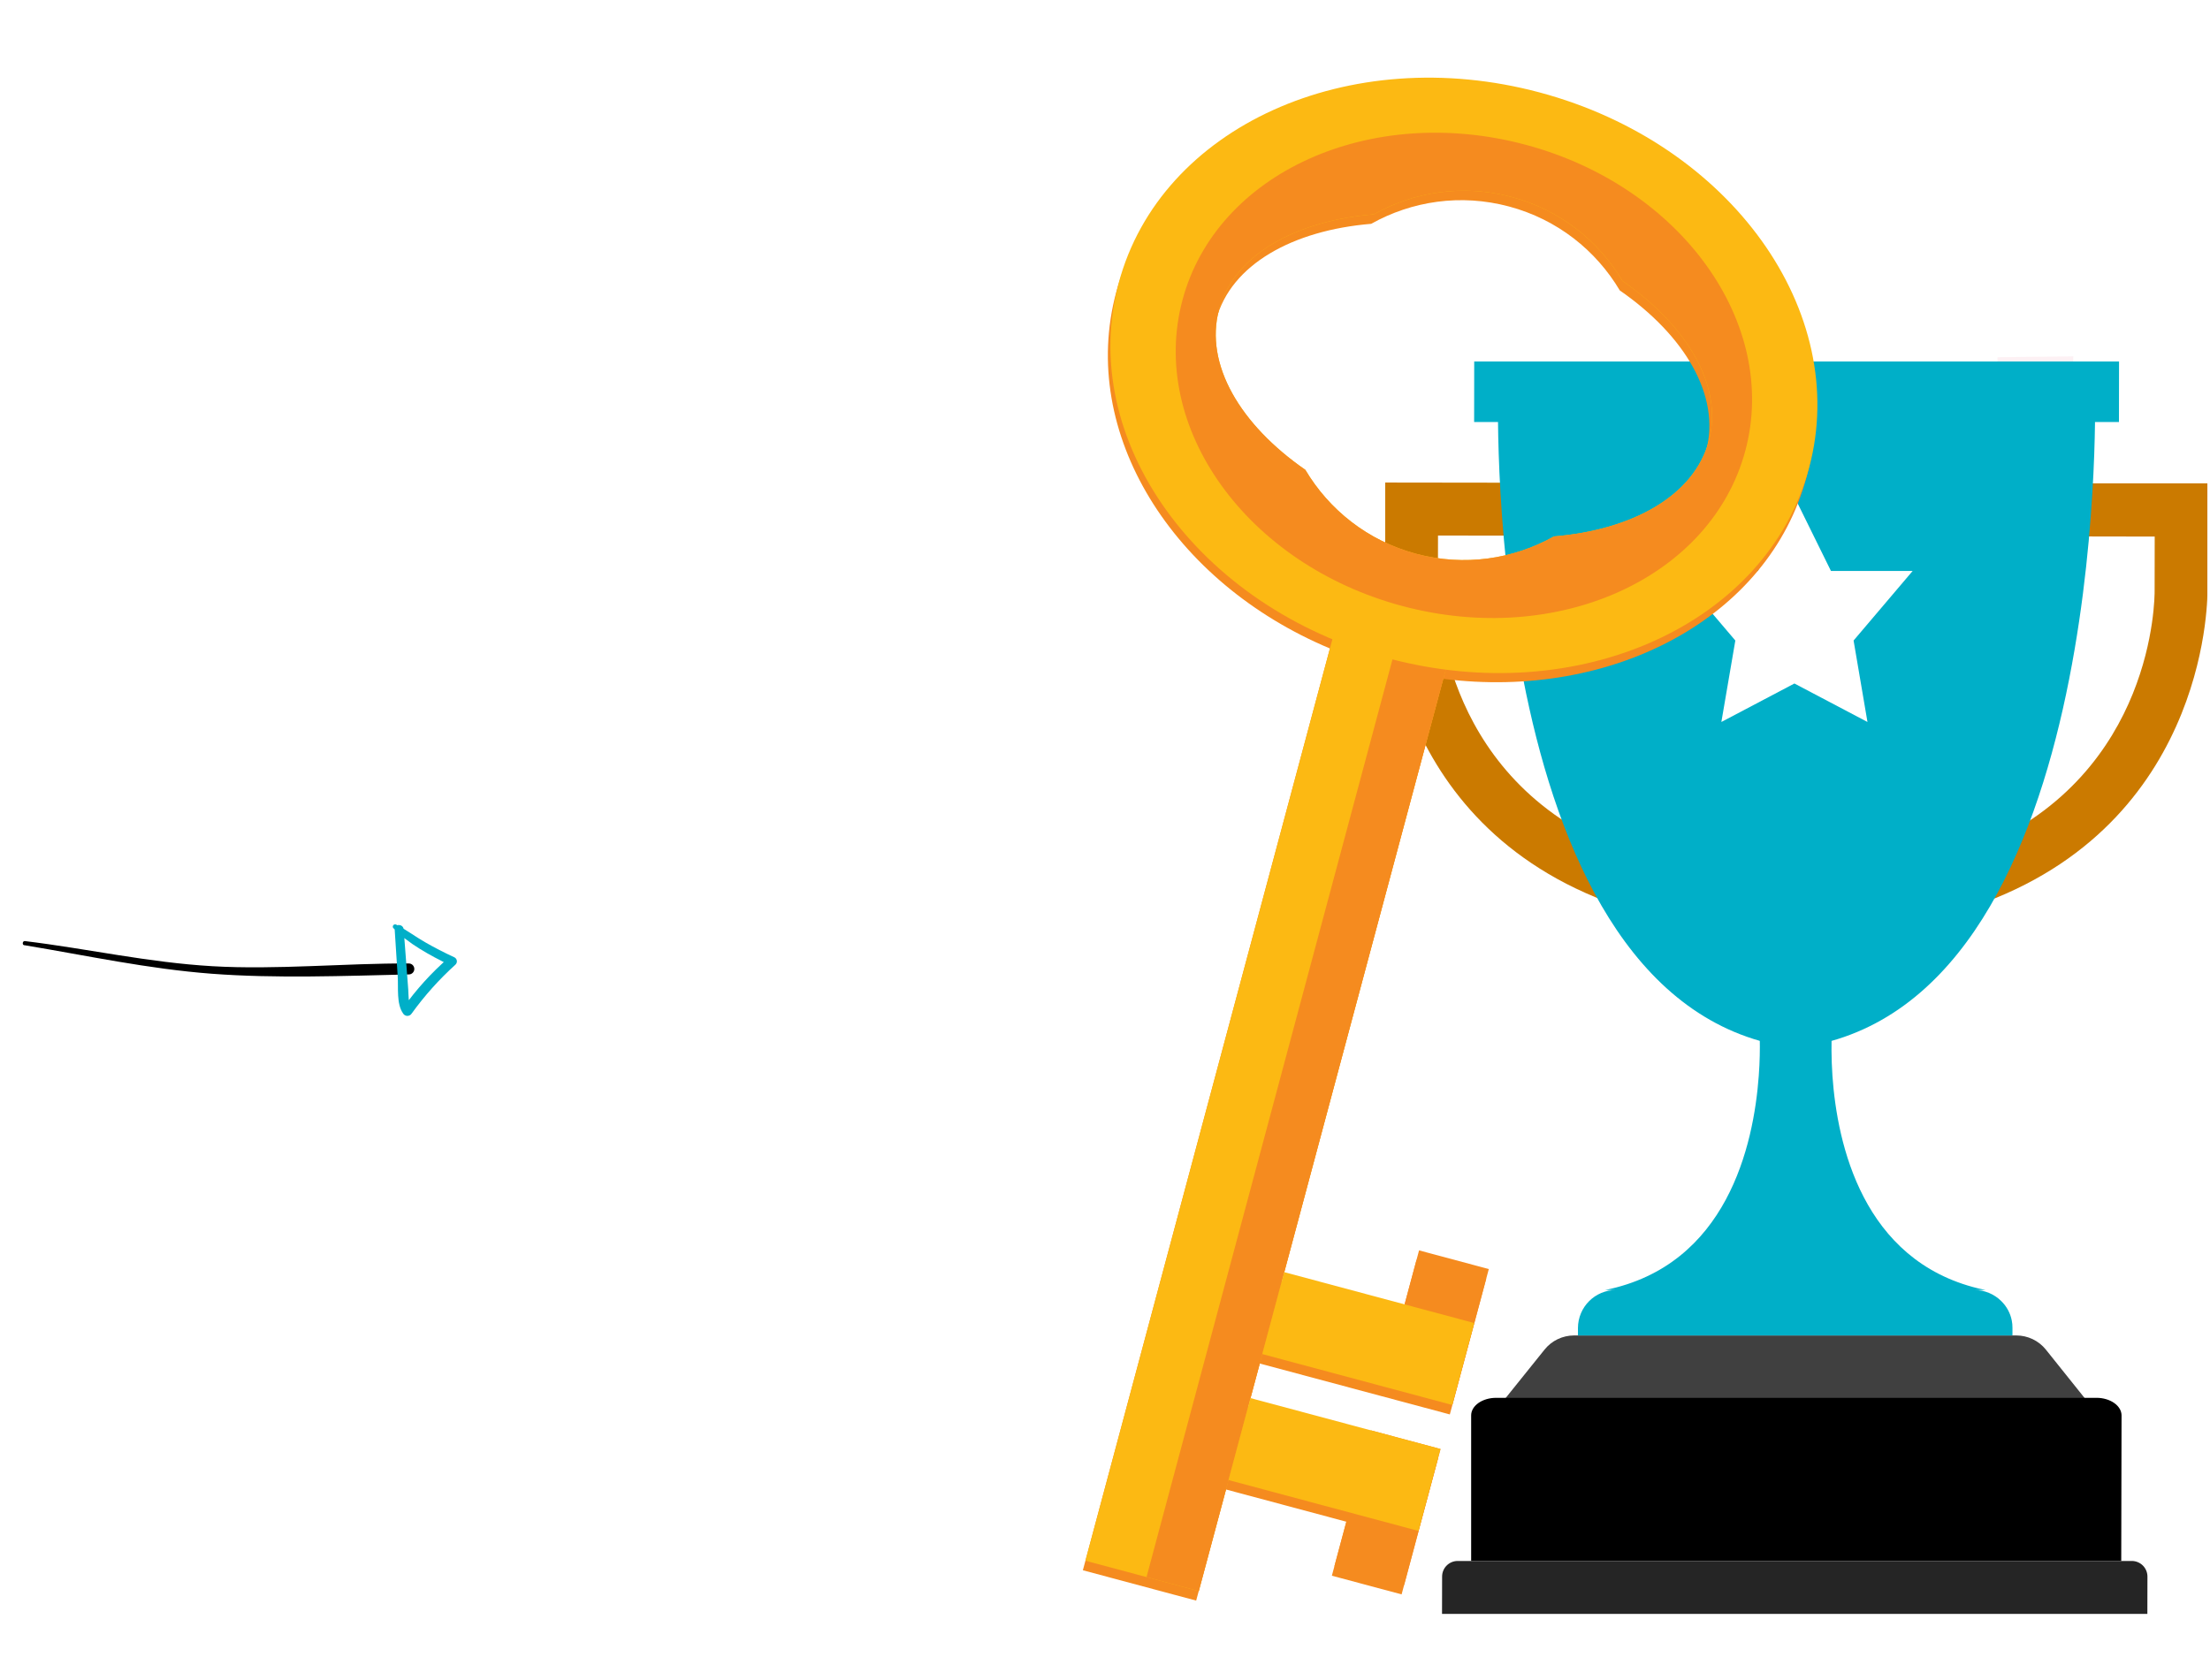 <svg width="434" height="330" viewBox="0 0 434 330" fill="none" xmlns="http://www.w3.org/2000/svg">
<path d="M4.79 185.671C17.185 187.73 29.027 190.319 41.553 191.275C54.08 192.23 67.609 191.708 80.276 191.413C80.562 191.417 80.837 191.306 81.04 191.107C81.244 190.907 81.36 190.635 81.363 190.349C81.366 190.064 81.255 189.788 81.055 189.584C80.856 189.38 80.583 189.263 80.298 189.259C67.686 189.2 54.317 190.534 41.69 189.797C29.063 189.059 17.373 186.383 4.884 184.861C4.42 184.806 4.295 185.613 4.767 185.684L4.79 185.671Z" fill="black"/>
<path d="M77.239 182.299C80.189 185.427 84.495 187.66 88.286 189.583L88.122 188.128C84.738 191.059 81.721 194.389 79.134 198.045L80.841 198.106C80.128 197.058 80.26 195.611 80.173 194.386C80.087 193.161 79.976 191.839 79.883 190.567L79.275 182.571C79.193 181.445 77.435 181.402 77.506 182.544C77.71 185.677 77.911 188.805 78.11 191.927C78.241 194.066 77.849 197.184 79.132 199.037C79.213 199.189 79.334 199.318 79.481 199.41C79.627 199.502 79.796 199.553 79.969 199.559C80.141 199.566 80.313 199.526 80.466 199.445C80.618 199.364 80.747 199.244 80.839 199.098C83.357 195.608 86.234 192.393 89.423 189.506C89.53 189.412 89.613 189.293 89.664 189.16C89.715 189.027 89.733 188.883 89.717 188.742C89.701 188.6 89.65 188.464 89.57 188.346C89.489 188.228 89.381 188.131 89.255 188.063C87.268 187.148 85.322 186.145 83.419 185.055C81.543 183.967 79.763 182.633 77.829 181.638C77.733 181.581 77.62 181.561 77.511 181.582C77.402 181.603 77.304 181.662 77.236 181.75C77.167 181.837 77.133 181.946 77.139 182.057C77.145 182.168 77.191 182.273 77.269 182.353L77.239 182.299Z" fill="#00AFC8"/>
<g clip-path="url(#clip0)">
<g filter="url(#filter0_di)">
<path opacity="0.5" d="M407.106 77.886L392.249 78.057L392.265 66.171L407.137 66L407.106 77.886Z" fill="#FCE4EA"/>
<path opacity="0.5" d="M396.014 77.902C396.076 89.602 395.131 168.617 358.833 195.556C401.204 173.94 404.628 96.849 404.813 77.902H396.014Z" fill="#ECCD8B"/>
<g filter="url(#filter1_d)">
<path d="M401.777 260.124C400.367 258.355 398.214 257.331 395.952 257.331H357.981H309.119C306.857 257.331 304.719 258.355 303.309 260.124L295.641 269.667H349.073H355.998H409.414L401.777 260.124Z" fill="#404040"/>
<path d="M416.569 301.63H288.905V273.038C288.905 271.128 291.104 269.584 293.825 269.584H411.71C413.017 269.584 414.262 269.951 415.185 270.599C416.108 271.246 416.631 272.131 416.631 273.049L416.569 301.63Z" fill="black"/>
<path d="M421.7 312.027H283.185L283.201 304.687C283.201 302.995 284.579 301.63 286.268 301.63H418.648C419.453 301.63 420.243 301.956 420.817 302.53C421.39 303.104 421.715 303.88 421.715 304.702L421.7 312.027Z" fill="#252525"/>
<path d="M352.884 190.978L352.636 191.148L352.884 191.334V190.978Z" fill="#00AFC8"/>
<path d="M352.388 190.978V191.334L352.636 191.148L352.388 190.978Z" fill="#00AFC8"/>
<path d="M395.208 255.824V257.329H309.878V255.871C309.893 251.743 313.224 248.407 317.345 248.407H315.223C339.142 243.565 344.379 220.025 345.386 206.339C345.82 200.489 345.463 196.439 345.463 196.439L352.404 191.364L352.636 191.178L352.884 191.364L359.065 195.896L359.809 196.439C359.809 196.439 359.762 196.982 359.731 197.99C359.654 199.682 359.607 202.661 359.855 206.354C360.8 219.777 365.804 242.588 388.516 248.096C388.965 248.205 389.43 248.314 389.91 248.407H387.741C389.724 248.407 391.63 249.198 393.024 250.595C394.077 251.634 394.79 252.953 395.069 254.381C395.115 254.614 395.146 254.862 395.177 255.095C395.193 255.328 395.208 255.576 395.208 255.824Z" fill="#00AFC8"/>
<path d="M311.086 100.232L326.393 159.183L316.416 161.246C282.318 146.567 282.364 112.273 282.38 110.83V110.721V110.613L282.395 100.201L311.086 100.232ZM319.127 89.85L272.031 89.788L272 110.582C272 110.582 270.946 155.179 315.44 172.093L339.189 167.174L319.127 89.85Z" fill="#CB7A00"/>
<path d="M423.141 100.402L423.125 110.814V110.876V110.985C423.141 112.475 423.079 146.784 388.95 161.37L379.298 159.338L396.634 100.356L423.141 100.402ZM433.536 89.943H388.872L366.145 167.205L389.879 172.202C434.419 155.427 433.505 110.83 433.505 110.83L433.536 89.943Z" fill="#CB7A00"/>
<path d="M411.413 73.138L352.822 72.052H352.807H352.791L294.2 72.967C294.2 72.967 291.055 193.337 352.605 200.878C352.605 200.878 352.605 200.878 352.621 200.878C414.202 193.507 411.413 73.138 411.413 73.138Z" fill="#00AFC8"/>
<path d="M416.122 77.902H289.49L289.506 66.015H416.138L416.122 77.902Z" fill="#00AFC8"/>
<path d="M352.388 92.597L359.561 107.152H375.611L364.007 120.823L366.734 136.822L352.388 129.265L338.043 136.822L340.785 120.823L329.166 107.152H345.215L352.388 92.597Z" fill="white"/>
</g>
</g>
</g>
<g clip-path="url(#clip1)">
<path d="M283.422 133.345C316.723 137.588 347.361 121.335 354.747 93.769C362.972 63.072 339.293 30.066 301.848 20.033C264.431 9.983 227.416 26.75 219.19 57.447C211.804 85.013 230.211 114.408 261.171 127.383L212.653 308.456L224.627 311.665L234.904 314.419L240.754 292.587L264.394 298.921L261.552 309.528L275.246 313.198L278.089 302.59L282.402 286.492L268.708 282.823L245.067 276.488L247.384 267.844L271.024 274.178L284.718 277.847L289.032 261.749L291.874 251.142L278.18 247.472L275.337 258.08L251.697 251.745L283.422 133.345ZM269.27 43.968C277.226 39.505 286.842 38.017 296.347 40.564C305.852 43.11 313.436 49.208 318.094 57.05C330.893 65.916 337.92 77.797 335.054 88.493C332.188 99.188 320.162 105.963 304.645 107.242C296.69 111.705 287.073 113.193 277.568 110.646C268.064 108.1 260.48 102.002 255.821 94.16C243.022 85.294 235.995 73.413 238.861 62.718C241.727 52.022 253.775 45.252 269.27 43.968Z" fill="#F58B1F"/>
<path d="M292.371 249.29L278.676 245.62L271.52 272.326L285.215 275.995L292.371 249.29Z" fill="#F58B1F"/>
<path d="M286.412 122.187L264.161 116.225L213.155 306.582L235.406 312.544L286.412 122.187Z" fill="#FCB913"/>
<path d="M286.434 122.193L276.158 119.439L225.152 309.796L235.428 312.55L286.434 122.193Z" fill="#F58B1F"/>
<path d="M302.373 18.164C264.927 8.131 227.918 24.875 219.693 55.572C211.467 86.269 235.146 119.275 272.591 129.309C310.037 139.342 347.046 122.598 355.271 91.9C363.497 61.203 339.818 28.198 302.373 18.164ZM305.17 105.373C297.214 109.836 287.597 111.325 278.093 108.778C268.588 106.231 261.004 100.134 256.345 92.291C243.547 83.425 236.52 71.544 239.385 60.849C242.251 50.154 254.277 43.378 269.794 42.099C277.75 37.637 287.367 36.148 296.871 38.695C306.376 41.242 313.96 47.339 318.618 55.182C331.417 64.047 338.444 75.928 335.578 86.624C332.713 97.319 320.686 104.095 305.17 105.373Z" fill="#FCB913"/>
<path d="M299.619 28.44C269.098 20.262 238.919 33.921 232.218 58.928C225.512 83.958 244.824 110.854 275.345 119.032C305.866 127.21 336.045 113.552 342.746 88.544C349.446 63.536 330.14 36.618 299.619 28.44ZM305.17 105.373C297.214 109.836 287.597 111.324 278.093 108.778C268.588 106.231 261.004 100.133 256.345 92.291C243.547 83.425 236.52 71.544 239.385 60.849C242.251 50.153 254.277 43.378 269.794 42.099C277.75 37.637 287.367 36.148 296.871 38.695C306.376 41.242 313.96 47.339 318.618 55.182C331.417 64.047 338.444 75.928 335.578 86.624C332.713 97.319 320.686 104.095 305.17 105.373Z" fill="#F58B1F"/>
<path d="M289.506 259.891L252.193 249.893L247.88 265.991L285.193 275.989L289.506 259.891Z" fill="#FCB913"/>
<path d="M282.899 284.64L269.204 280.97L262.048 307.676L275.743 311.345L282.899 284.64Z" fill="#F58B1F"/>
<path d="M282.876 284.634L245.564 274.636L241.25 290.734L278.563 300.732L282.876 284.634Z" fill="#FCB913"/>
</g>
<defs>
<filter id="filter0_di" x="265.998" y="64" width="173.538" height="258.027" filterUnits="userSpaceOnUse" color-interpolation-filters="sRGB">
<feFlood flood-opacity="0" result="BackgroundImageFix"/>
<feColorMatrix in="SourceAlpha" type="matrix" values="0 0 0 0 0 0 0 0 0 0 0 0 0 0 0 0 0 0 127 0" result="hardAlpha"/>
<feOffset dy="4"/>
<feGaussianBlur stdDeviation="3"/>
<feComposite in2="hardAlpha" operator="out"/>
<feColorMatrix type="matrix" values="0 0 0 0 1 0 0 0 0 1 0 0 0 0 1 0 0 0 0.25 0"/>
<feBlend mode="normal" in2="BackgroundImageFix" result="effect1_dropShadow"/>
<feBlend mode="normal" in="SourceGraphic" in2="effect1_dropShadow" result="shape"/>
<feColorMatrix in="SourceAlpha" type="matrix" values="0 0 0 0 0 0 0 0 0 0 0 0 0 0 0 0 0 0 127 0" result="hardAlpha"/>
<feOffset/>
<feGaussianBlur stdDeviation="8"/>
<feComposite in2="hardAlpha" operator="arithmetic" k2="-1" k3="1"/>
<feColorMatrix type="matrix" values="0 0 0 0 1 0 0 0 0 1 0 0 0 0 1 0 0 0 0.25 0"/>
<feBlend mode="normal" in2="shape" result="effect2_innerShadow"/>
</filter>
<filter id="filter1_d" x="247.998" y="43.015" width="209.538" height="294.011" filterUnits="userSpaceOnUse" color-interpolation-filters="sRGB">
<feFlood flood-opacity="0" result="BackgroundImageFix"/>
<feColorMatrix in="SourceAlpha" type="matrix" values="0 0 0 0 0 0 0 0 0 0 0 0 0 0 0 0 0 0 127 0" result="hardAlpha"/>
<feOffset dy="1"/>
<feGaussianBlur stdDeviation="12"/>
<feComposite in2="hardAlpha" operator="out"/>
<feColorMatrix type="matrix" values="0 0 0 0 1 0 0 0 0 1 0 0 0 0 1 0 0 0 0.25 0"/>
<feBlend mode="normal" in2="BackgroundImageFix" result="effect1_dropShadow"/>
<feBlend mode="normal" in="SourceGraphic" in2="effect1_dropShadow" result="shape"/>
</filter>
<clipPath id="clip0">
<rect width="161.536" height="260.135" fill="white" transform="translate(272 66)"/>
</clipPath>
<clipPath id="clip1">
<rect width="140.361" height="303.622" fill="white" transform="translate(234.583) rotate(15)"/>
</clipPath>
</defs>
</svg>
